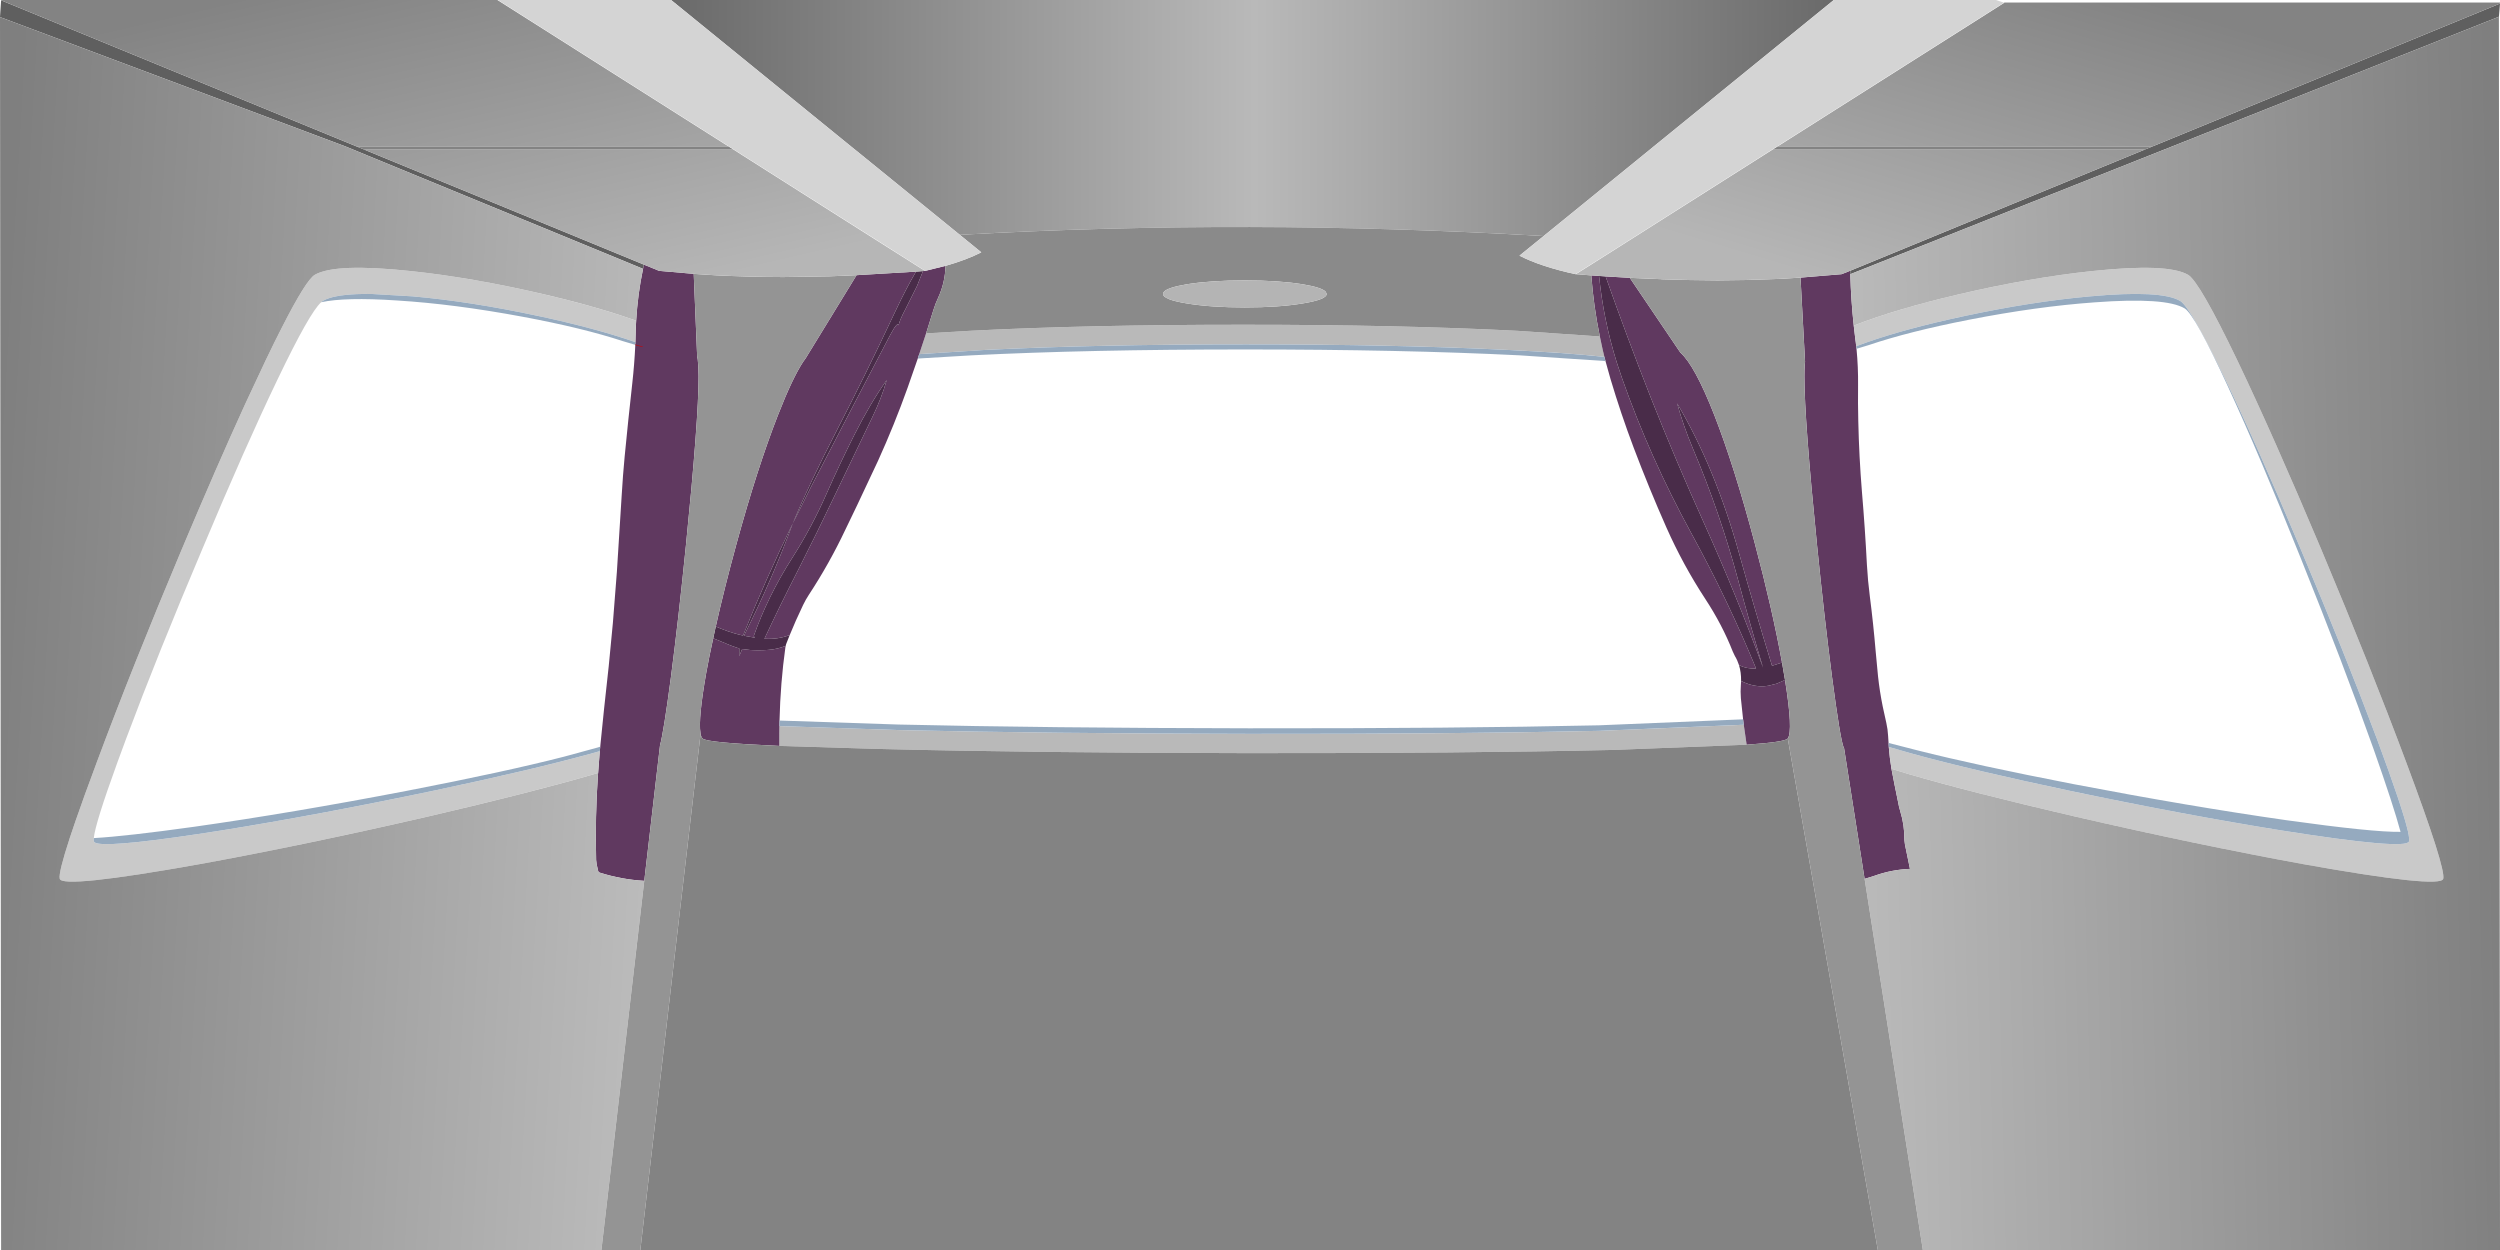 <?xml version="1.0" encoding="UTF-8" standalone="no"?>
<svg xmlns:xlink="http://www.w3.org/1999/xlink" height="563.95px" width="1127.45px" xmlns="http://www.w3.org/2000/svg">
  <g transform="matrix(1.0, 0.0, 0.0, 1.0, 0.0, 0.0)">
    <path d="M721.5 151.75 L722.8 157.8 723.55 160.95 Q706.85 159.1 679.8 157.8 629.15 155.3 561.9 155.3 494.55 155.3 444.4 157.8 L414.55 159.7 417.65 150.35 437.25 149.2 Q489.9 146.45 560.6 146.45 631.2 146.45 684.4 149.2 L721.5 151.75 M786.4 326.85 L787.7 335.85 727.75 338.2 Q660.3 339.75 562.05 339.65 465.5 339.5 396.05 337.75 L351.45 336.4 351.45 330.9 351.5 327.45 405.2 329.25 Q471.3 330.8 563.25 330.95 656.85 331.05 721.1 329.6 L786.4 326.85" fill="#b9b9b9" fill-rule="evenodd" stroke="none"/>
    <path d="M834.4 122.1 L834.45 123.65 Q834.75 135.3 836.0 146.85 L836.7 152.85 836.9 154.3 837.1 156.15 837.25 157.3 Q838.05 165.6 837.95 173.9 837.85 181.9 838.05 189.9 838.4 205.95 839.7 221.85 841.1 238.35 841.95 254.85 842.35 261.9 843.25 268.9 844.85 281.35 845.9 293.85 L846.95 304.95 Q847.7 311.9 849.1 318.75 L850.7 326.05 Q851.35 328.9 851.5 331.9 L851.7 335.05 851.8 336.85 Q852.2 341.8 853.0 346.7 L854.4 353.9 856.0 361.75 Q856.35 363.85 857.0 365.95 858.9 372.1 858.85 378.85 L859.1 380.9 861.35 391.85 Q853.0 392.2 845.4 394.95 L840.9 396.35 831.65 337.45 831.45 337.1 Q829.9 333.25 826.2 305.2 822.75 278.65 819.5 246.3 813.75 189.3 813.75 169.75 813.75 166.75 813.9 164.6 L814.05 163.15 812.0 125.2 830.55 123.65 834.4 122.1 M417.1 122.15 L417.1 122.2 417.2 122.15 417.3 122.15 426.4 119.9 Q426.25 127.35 423.1 134.25 421.85 136.9 420.95 139.8 L417.65 150.35 414.55 159.7 413.9 161.7 409.3 174.9 Q403.35 191.55 396.0 207.75 L386.5 227.95 381.25 238.85 Q374.0 254.2 364.8 268.2 363.35 270.4 362.2 272.8 358.7 280.1 356.15 286.4 350.65 288.45 344.75 288.05 351.8 272.95 359.9 257.15 368.45 240.3 376.55 223.25 L393.4 188.15 Q397.45 179.85 399.9 171.4 392.45 181.9 385.4 195.9 378.75 209.05 372.85 222.45 366.1 237.8 357.25 251.65 346.25 268.9 339.9 286.9 L340.5 287.6 335.5 286.7 Q348.05 261.75 357.55 236.0 L365.75 219.6 Q383.65 185.0 401.5 151.0 404.9 144.65 405.35 146.75 405.2 145.35 408.55 139.0 L413.55 129.0 416.25 122.25 417.1 122.15 M735.0 125.3 L757.8 159.0 Q764.3 164.75 773.1 187.15 782.15 210.3 791.35 244.95 799.25 274.6 803.65 298.8 L799.15 300.25 Q791.45 275.25 784.3 249.6 773.55 211.0 756.35 181.9 759.15 192.05 763.45 202.25 775.7 231.2 783.9 261.75 789.3 281.8 795.1 301.1 783.35 268.9 768.6 236.2 755.9 208.1 744.45 179.25 733.55 151.55 724.1 124.65 L735.0 125.3 M805.0 306.65 Q808.7 329.65 806.25 333.05 L806.15 333.1 Q804.9 334.65 787.7 335.85 L786.4 326.85 786.1 324.4 785.1 314.9 Q784.85 311.9 785.1 308.95 L785.2 307.1 Q790.15 309.65 795.2 309.5 L795.95 309.45 796.8 309.35 797.55 309.25 801.3 308.3 805.0 306.65 M717.65 124.2 L721.15 124.45 Q723.1 144.1 729.1 163.35 L731.5 170.55 Q744.15 206.45 762.65 240.3 779.15 270.35 791.95 301.5 787.65 301.7 784.25 299.95 783.55 297.75 782.4 295.85 L781.45 293.85 Q776.7 281.75 769.05 270.1 759.0 254.75 751.5 237.85 743.6 220.0 736.7 201.75 730.95 186.5 726.3 170.9 L724.05 162.85 723.55 160.95 722.8 157.8 721.5 151.75 Q718.65 137.95 717.65 124.2 M354.35 291.25 L354.2 291.9 Q351.95 308.0 351.55 324.95 L351.5 327.45 351.45 330.9 351.45 336.4 Q318.95 334.95 316.9 333.1 316.25 332.5 315.95 330.95 L315.9 330.55 Q314.85 324.1 318.5 303.45 319.85 296.0 321.65 287.85 L329.65 291.15 332.45 292.15 333.4 292.4 333.4 295.9 334.7 292.7 338.4 293.15 Q342.35 293.4 346.35 293.1 350.6 292.8 354.35 291.25 M312.85 123.5 L314.4 160.75 314.65 162.0 Q315.0 164.6 315.05 169.75 315.05 189.3 309.3 246.3 306.05 278.65 302.6 305.2 299.25 330.45 297.65 336.1 L290.55 397.25 Q280.25 396.65 270.5 393.55 269.9 393.35 269.75 392.75 L269.1 389.9 268.85 387.85 Q268.35 368.3 269.7 348.9 L269.75 348.6 270.5 338.75 270.7 336.75 270.8 335.65 272.4 319.9 Q274.65 300.45 276.4 280.9 L278.2 257.9 280.4 222.9 Q280.9 214.4 281.7 205.95 283.3 189.4 285.15 172.85 286.1 164.3 286.5 155.8 L286.5 155.5 286.55 154.3 286.65 150.9 Q286.7 147.75 286.9 144.65 287.6 132.7 290.0 121.25 L290.4 119.35 297.25 122.15 312.8 123.5 312.85 123.5 M322.8 282.55 Q326.65 265.35 332.15 245.25 341.6 210.8 350.85 187.2 357.4 170.4 362.35 162.95 L363.3 161.65 386.3 124.1 413.1 122.5 Q408.5 130.35 403.9 140.15 390.25 169.2 377.55 193.75 364.85 218.3 357.55 236.0 345.35 261.0 335.1 286.6 L333.7 286.3 Q328.15 284.9 322.8 282.55 M289.75 156.4 L286.5 155.5 289.75 156.4" fill="#603960" fill-rule="evenodd" stroke="none"/>
    <path d="M803.65 298.8 L804.35 302.9 805.0 306.65 801.3 308.3 797.55 309.25 796.8 309.35 795.95 309.45 795.2 309.5 Q790.15 309.65 785.2 307.1 785.25 303.2 784.25 299.95 787.65 301.7 791.95 301.5 779.15 270.35 762.65 240.3 744.15 206.45 731.5 170.55 L729.1 163.35 Q723.1 144.1 721.15 124.45 L724.1 124.65 Q733.55 151.55 744.45 179.25 755.9 208.1 768.6 236.2 783.35 268.9 795.1 301.1 789.3 281.8 783.9 261.75 775.7 231.2 763.45 202.25 759.15 192.05 756.35 181.9 773.55 211.0 784.3 249.6 791.45 275.25 799.15 300.25 L803.65 298.8 M356.15 286.4 L354.7 290.05 Q354.45 290.6 354.35 291.25 350.6 292.8 346.35 293.1 342.35 293.4 338.4 293.15 L334.7 292.7 333.4 295.9 333.4 292.4 332.45 292.15 329.65 291.15 321.65 287.85 322.8 282.55 Q328.15 284.9 333.7 286.3 L335.1 286.6 Q345.35 261.0 357.55 236.0 364.85 218.3 377.55 193.75 390.25 169.2 403.9 140.15 408.5 130.35 413.1 122.5 L416.25 122.25 413.55 129.0 408.55 139.0 Q405.2 145.35 405.35 146.75 404.9 144.65 401.5 151.0 383.65 185.0 365.75 219.6 L357.55 236.0 Q348.05 261.75 335.5 286.7 L340.5 287.6 339.9 286.9 Q346.25 268.9 357.25 251.65 366.1 237.8 372.85 222.45 378.75 209.05 385.4 195.9 392.45 181.9 399.9 171.4 397.45 179.85 393.4 188.15 L376.55 223.25 Q368.45 240.3 359.9 257.15 351.8 272.95 344.75 288.05 350.65 288.45 356.15 286.4" fill="#492c49" fill-rule="evenodd" stroke="none"/>
    <path d="M851.8 336.85 L862.9 340.05 Q889.55 347.35 933.5 356.65 985.55 367.55 1029.1 374.55 1085.0 383.4 1086.4 379.5 1086.7 378.45 1085.95 374.95 1083.6 364.6 1071.9 333.1 1057.6 295.0 1037.6 247.7 1018.0 201.0 1003.5 170.95 987.95 138.55 983.2 135.7 974.65 130.7 942.65 133.65 916.65 135.95 886.05 142.5 859.1 148.25 841.15 154.65 L837.1 156.15 836.9 154.3 836.7 152.85 836.0 146.85 836.4 146.7 Q855.05 139.4 883.35 132.75 915.65 125.2 943.5 122.25 977.65 118.6 986.8 123.95 991.9 126.95 1009.1 162.75 1025.05 196.1 1046.85 247.8 1069.15 300.9 1085.2 343.9 1103.1 391.75 1101.85 396.35 1100.45 400.75 1038.95 389.75 991.5 381.1 935.65 368.2 888.8 357.3 860.8 349.1 L853.0 346.7 Q852.2 341.8 851.8 336.85 M286.55 154.3 Q268.85 148.1 242.75 142.5 212.15 135.95 186.1 133.65 L168.1 132.6 Q164.2 132.5 160.85 132.65 150.2 133.1 145.75 135.6 L145.6 135.7 144.85 136.3 Q139.65 140.9 125.25 170.95 110.8 201.0 91.2 247.7 71.15 295.0 56.9 333.1 L52.9 343.95 Q42.9 371.5 42.3 377.95 L42.25 378.85 42.35 379.5 Q42.6 380.15 44.35 380.45 53.1 381.9 99.65 374.55 143.25 367.55 195.25 356.65 239.25 347.35 265.85 340.05 L270.5 338.75 269.75 348.6 267.95 349.1 Q239.95 357.3 193.15 368.2 137.3 381.1 89.8 389.75 28.35 400.75 26.95 396.35 26.25 393.8 31.55 377.65 L34.0 370.4 Q37.8 359.4 43.6 343.9 59.6 300.9 81.95 247.8 97.85 210.05 110.65 182.05 L119.7 162.75 Q123.75 154.25 127.15 147.65 138.05 126.25 141.95 123.95 151.15 118.6 185.25 122.25 213.1 125.2 245.4 132.75 269.7 138.45 286.9 144.65 286.7 147.75 286.65 150.9 L286.55 154.3" fill="#c9c9c9" fill-rule="evenodd" stroke="none"/>
    <path d="M851.7 335.05 L864.35 338.3 Q891.1 345.1 935.25 353.65 987.45 363.65 1031.15 369.9 1070.1 375.35 1082.6 375.15 1079.45 363.4 1070.5 338.0 1056.85 299.65 1037.7 252.0 1018.9 204.95 1004.9 174.65 989.95 142.05 985.25 139.1 976.75 133.95 944.7 136.35 918.7 138.2 887.95 144.2 860.9 149.5 842.85 155.6 L837.25 157.3 837.1 156.15 841.15 154.65 Q859.1 148.25 886.05 142.5 916.65 135.95 942.65 133.65 974.65 130.7 983.2 135.7 987.95 138.55 1003.5 170.95 1018.0 201.0 1037.6 247.7 1057.6 295.0 1071.9 333.1 1083.6 364.6 1085.95 374.95 1086.7 378.45 1086.4 379.5 1085.0 383.4 1029.1 374.55 985.55 367.55 933.5 356.65 889.55 347.35 862.9 340.05 L851.8 336.85 851.7 335.05 M723.55 160.95 L724.05 162.85 685.35 160.25 Q632.15 157.6 561.55 157.6 490.8 157.6 438.15 160.25 L413.9 161.7 414.55 159.7 444.4 157.8 Q494.55 155.3 561.9 155.3 629.15 155.3 679.8 157.8 706.85 159.1 723.55 160.95 M351.55 324.95 L405.2 326.75 Q471.3 328.3 563.25 328.45 656.85 328.55 721.1 327.1 L786.1 324.4 786.4 326.85 721.1 329.6 Q656.85 331.05 563.25 330.95 471.3 330.8 405.2 329.25 L351.5 327.45 351.55 324.95 M144.85 136.3 L145.6 135.7 145.75 135.6 Q150.2 133.1 160.85 132.65 164.2 132.5 168.1 132.6 L186.1 133.65 Q212.15 135.95 242.75 142.5 268.85 148.1 286.55 154.3 L286.5 155.5 285.6 155.25 280.9 153.85 Q262.8 147.9 235.7 142.85 204.9 137.1 178.9 135.5 155.65 133.95 144.85 136.3 M270.5 338.75 L265.85 340.05 Q239.25 347.35 195.25 356.65 143.25 367.55 99.65 374.55 53.1 381.9 44.35 380.45 42.6 380.15 42.35 379.5 L42.25 378.85 42.3 377.95 42.5 377.95 Q56.75 377.15 87.6 372.85 131.35 366.65 183.45 356.65 227.65 348.1 254.35 341.25 L269.4 337.15 270.7 336.75 270.5 338.75" fill="#95aabf" fill-rule="evenodd" stroke="none"/>
    <path d="M1127.45 1.6 L1126.95 7.55 834.45 123.65 834.4 122.1 892.95 98.0 961.05 70.0 967.15 67.5 970.8 66.0 1127.45 1.6 M0.0 7.7 L0.5 0.15 160.7 66.0 164.35 67.5 170.4 70.0 240.95 99.0 290.4 119.35 290.0 121.25 285.4 119.35 235.95 99.0 165.4 70.0 159.35 67.5 155.7 66.0 0.0 7.7" fill="#5f5f5f" fill-rule="evenodd" stroke="none"/>
    <path d="M302.65 0.0 L827.0 0.0 745.85 66.0 740.95 70.0 696.15 106.45 Q562.8 98.6 432.85 105.9 L388.7 70.0 383.75 66.0 302.65 0.0" fill="url(#gradient0)" fill-rule="evenodd" stroke="none"/>
    <path d="M710.5 123.65 L710.6 123.65 710.7 123.7 710.7 123.65 717.65 124.2 Q718.65 137.95 721.5 151.75 L684.4 149.2 Q631.2 146.45 560.6 146.45 489.9 146.45 437.25 149.2 L417.65 150.35 420.95 139.8 Q421.85 136.9 423.1 134.25 426.25 127.35 426.4 119.9 435.9 117.2 442.55 113.8 L432.85 105.9 Q562.8 98.6 696.15 106.45 L685.25 115.3 Q694.9 120.25 710.5 123.65 M535.25 136.85 Q546.1 138.65 561.4 138.65 576.7 138.65 587.45 136.85 598.3 135.1 598.3 132.55 L597.85 131.55 Q596.1 129.65 587.45 128.2 576.7 126.45 561.4 126.45 546.1 126.45 535.25 128.2 526.65 129.65 524.95 131.55 524.5 132.05 524.5 132.55 524.5 135.1 535.25 136.85" fill="#8a8a8a" fill-rule="evenodd" stroke="none"/>
    <path d="M535.25 136.85 Q524.5 135.1 524.5 132.55 524.5 132.05 524.95 131.55 526.65 129.65 535.25 128.2 546.1 126.45 561.4 126.45 576.7 126.45 587.45 128.2 596.1 129.65 597.85 131.55 L598.3 132.55 Q598.3 135.1 587.45 136.85 576.7 138.65 561.4 138.65 546.1 138.65 535.25 136.85" fill="#b4b4b4" fill-rule="evenodd" stroke="none"/>
    <path d="M834.45 123.65 L1126.95 7.55 1127.45 563.95 867.2 563.95 840.9 396.35 845.4 394.95 Q853.0 392.2 861.35 391.85 L859.1 380.9 858.85 378.85 Q858.9 372.1 857.0 365.95 856.35 363.85 856.0 361.75 L854.4 353.9 853.0 346.7 860.8 349.1 Q888.8 357.3 935.65 368.2 991.5 381.1 1038.95 389.75 1100.45 400.75 1101.85 396.35 1103.1 391.75 1085.2 343.9 1069.15 300.9 1046.85 247.8 1025.05 196.1 1009.1 162.75 991.9 126.95 986.8 123.95 977.65 118.6 943.5 122.25 915.65 125.2 883.35 132.75 855.05 139.4 836.4 146.7 L836.0 146.85 Q834.75 135.3 834.45 123.65" fill="url(#gradient1)" fill-rule="evenodd" stroke="none"/>
    <path d="M271.2 563.95 L0.5 563.95 0.0 7.7 155.7 66.0 159.35 67.5 165.4 70.0 235.95 99.0 285.4 119.35 290.0 121.25 Q287.6 132.7 286.9 144.65 269.7 138.45 245.4 132.75 213.1 125.2 185.25 122.25 151.15 118.6 141.95 123.95 138.05 126.25 127.15 147.65 123.75 154.25 119.7 162.75 L110.65 182.05 Q97.85 210.05 81.95 247.8 59.6 300.9 43.6 343.9 37.8 359.4 34.0 370.4 L31.55 377.65 Q26.25 393.8 26.95 396.35 28.35 400.75 89.8 389.75 137.3 381.1 193.15 368.2 239.95 357.3 267.95 349.1 L269.75 348.6 269.7 348.9 Q268.35 368.3 268.85 387.85 L269.1 389.9 269.75 392.75 Q269.9 393.35 270.5 393.55 280.25 396.65 290.55 397.25 L271.2 563.95" fill="url(#gradient2)" fill-rule="evenodd" stroke="none"/>
    <path d="M867.2 563.95 L846.9 563.95 806.25 333.05 Q808.7 329.65 805.0 306.65 L804.35 302.9 803.65 298.8 Q799.25 274.6 791.35 244.95 782.15 210.3 773.1 187.15 764.3 164.75 757.8 159.0 L735.0 125.3 749.1 125.9 749.45 125.95 Q762.45 126.4 774.6 126.45 787.1 126.4 799.0 125.9 L803.05 125.75 811.9 125.2 812.0 125.2 814.05 163.15 813.9 164.6 Q813.75 166.75 813.75 169.75 813.75 189.3 819.5 246.3 822.75 278.65 826.2 305.2 829.9 333.25 831.45 337.1 L831.65 337.45 840.9 396.35 867.2 563.95 M288.75 563.95 L271.2 563.95 290.55 397.25 297.65 336.1 Q299.25 330.45 302.6 305.2 306.05 278.65 309.3 246.3 315.05 189.3 315.05 169.75 315.0 164.6 314.65 162.0 L314.4 160.75 312.85 123.5 318.85 123.9 322.75 124.15 Q337.5 124.9 353.2 124.95 L374.55 124.6 378.1 124.45 386.3 124.1 363.3 161.65 362.35 162.95 Q357.4 170.4 350.85 187.2 341.6 210.8 332.15 245.25 326.65 265.35 322.8 282.55 L321.65 287.85 Q319.85 296.0 318.5 303.45 314.85 324.1 315.9 330.55 L315.95 330.95 288.75 563.95" fill="#949494" fill-rule="evenodd" stroke="none"/>
    <path d="M970.8 66.0 L967.15 67.5 799.35 67.5 801.75 66.0 970.8 66.0 M846.9 563.95 L288.75 563.95 315.95 330.95 Q316.25 332.5 316.9 333.1 318.95 334.95 351.45 336.4 L396.05 337.75 Q465.5 339.5 562.05 339.65 660.3 339.75 727.75 338.2 L787.7 335.85 Q804.9 334.65 806.15 333.1 L806.25 333.05 846.9 563.95 M328.45 66.0 L330.85 67.5 164.35 67.5 160.7 66.0 328.45 66.0" fill="#838383" fill-rule="evenodd" stroke="none"/>
    <path d="M1127.45 1.6 L970.8 66.0 801.75 66.0 904.0 1.2 903.75 1.2 903.8 1.15 1127.45 1.15 1127.45 1.6 M967.15 67.5 L961.05 70.0 892.95 98.0 834.4 122.1 830.55 123.65 812.0 125.2 811.9 125.2 803.05 125.75 799.0 125.9 Q787.1 126.4 774.6 126.45 762.45 126.4 749.45 125.95 L749.1 125.9 735.0 125.3 724.1 124.65 721.15 124.45 717.65 124.2 710.7 123.65 720.55 117.45 721.4 116.9 733.95 108.95 770.0 86.1 795.4 70.0 799.35 67.5 967.15 67.5" fill="url(#gradient3)" fill-rule="evenodd" stroke="none"/>
    <path d="M0.5 0.15 L0.5 0.0 224.3 0.0 328.45 66.0 160.7 66.0 0.5 0.15 M330.85 67.5 L334.75 70.0 355.95 83.45 395.25 108.35 414.3 120.4 416.45 121.75 417.1 122.15 416.25 122.25 413.1 122.5 386.3 124.1 378.1 124.45 374.55 124.6 353.2 124.95 Q337.5 124.9 322.75 124.15 L318.85 123.9 312.85 123.5 312.8 123.5 297.25 122.15 290.4 119.35 240.95 99.0 170.4 70.0 164.35 67.5 330.85 67.5" fill="url(#gradient4)" fill-rule="evenodd" stroke="none"/>
    <path d="M417.3 122.15 L416.45 121.65 414.35 120.3 395.45 108.3 355.95 83.3 335.0 70.0 331.05 67.5 328.7 66.0 224.55 0.0 302.65 0.0 383.75 66.0 388.7 70.0 432.85 105.9 442.55 113.8 Q435.9 117.2 426.4 119.9 L417.3 122.15 M827.0 0.0 L900.15 0.0 903.75 1.2 801.5 66.0 799.1 67.5 795.15 70.0 770.0 85.95 733.75 108.95 721.35 116.8 720.55 117.3 710.5 123.65 Q694.9 120.25 685.25 115.3 L696.15 106.45 740.95 70.0 745.85 66.0 827.0 0.0" fill="#d4d4d4" fill-rule="evenodd" stroke="none"/>
    <path d="M286.5 155.5 L289.75 156.4" fill="none" stroke="#cc0000" stroke-linecap="round" stroke-linejoin="round" stroke-width="0.25"/>
  </g>
  <defs>
    <linearGradient gradientTransform="matrix(0.32, 0.0, 0.0, 0.065, 564.8, 53.2)" gradientUnits="userSpaceOnUse" id="gradient0" spreadMethod="pad" x1="-819.2" x2="819.2">
      <stop offset="0.0" stop-color="#6a6a6a"/>
      <stop offset="0.502" stop-color="#b9b9b9"/>
      <stop offset="1.0" stop-color="#6a6a6a"/>
      <stop offset="1.0" stop-color="#999999"/>
    </linearGradient>
    <linearGradient gradientTransform="matrix(-0.193, 0.004, -0.008, -0.343, 969.7, 282.85)" gradientUnits="userSpaceOnUse" id="gradient1" spreadMethod="pad" x1="-819.2" x2="819.2">
      <stop offset="0.0" stop-color="#7f7f7f"/>
      <stop offset="1.0" stop-color="#bfbfbf"/>
    </linearGradient>
    <linearGradient gradientTransform="matrix(0.197, 0.011, -0.02, 0.347, 155.75, 281.55)" gradientUnits="userSpaceOnUse" id="gradient2" spreadMethod="pad" x1="-819.2" x2="819.2">
      <stop offset="0.0" stop-color="#7f7f7f"/>
      <stop offset="1.0" stop-color="#bfbfbf"/>
    </linearGradient>
    <linearGradient gradientTransform="matrix(-0.029, 0.095, -0.073, -0.022, 909.1, 67.4)" gradientUnits="userSpaceOnUse" id="gradient3" spreadMethod="pad" x1="-819.2" x2="819.2">
      <stop offset="0.0" stop-color="#838383"/>
      <stop offset="1.0" stop-color="#b6b6b6"/>
    </linearGradient>
    <linearGradient gradientTransform="matrix(0.024, 0.102, -0.258, 0.06, 231.15, 58.7)" gradientUnits="userSpaceOnUse" id="gradient4" spreadMethod="pad" x1="-819.2" x2="819.2">
      <stop offset="0.0" stop-color="#838383"/>
      <stop offset="1.0" stop-color="#b6b6b6"/>
    </linearGradient>
  </defs>
</svg>

